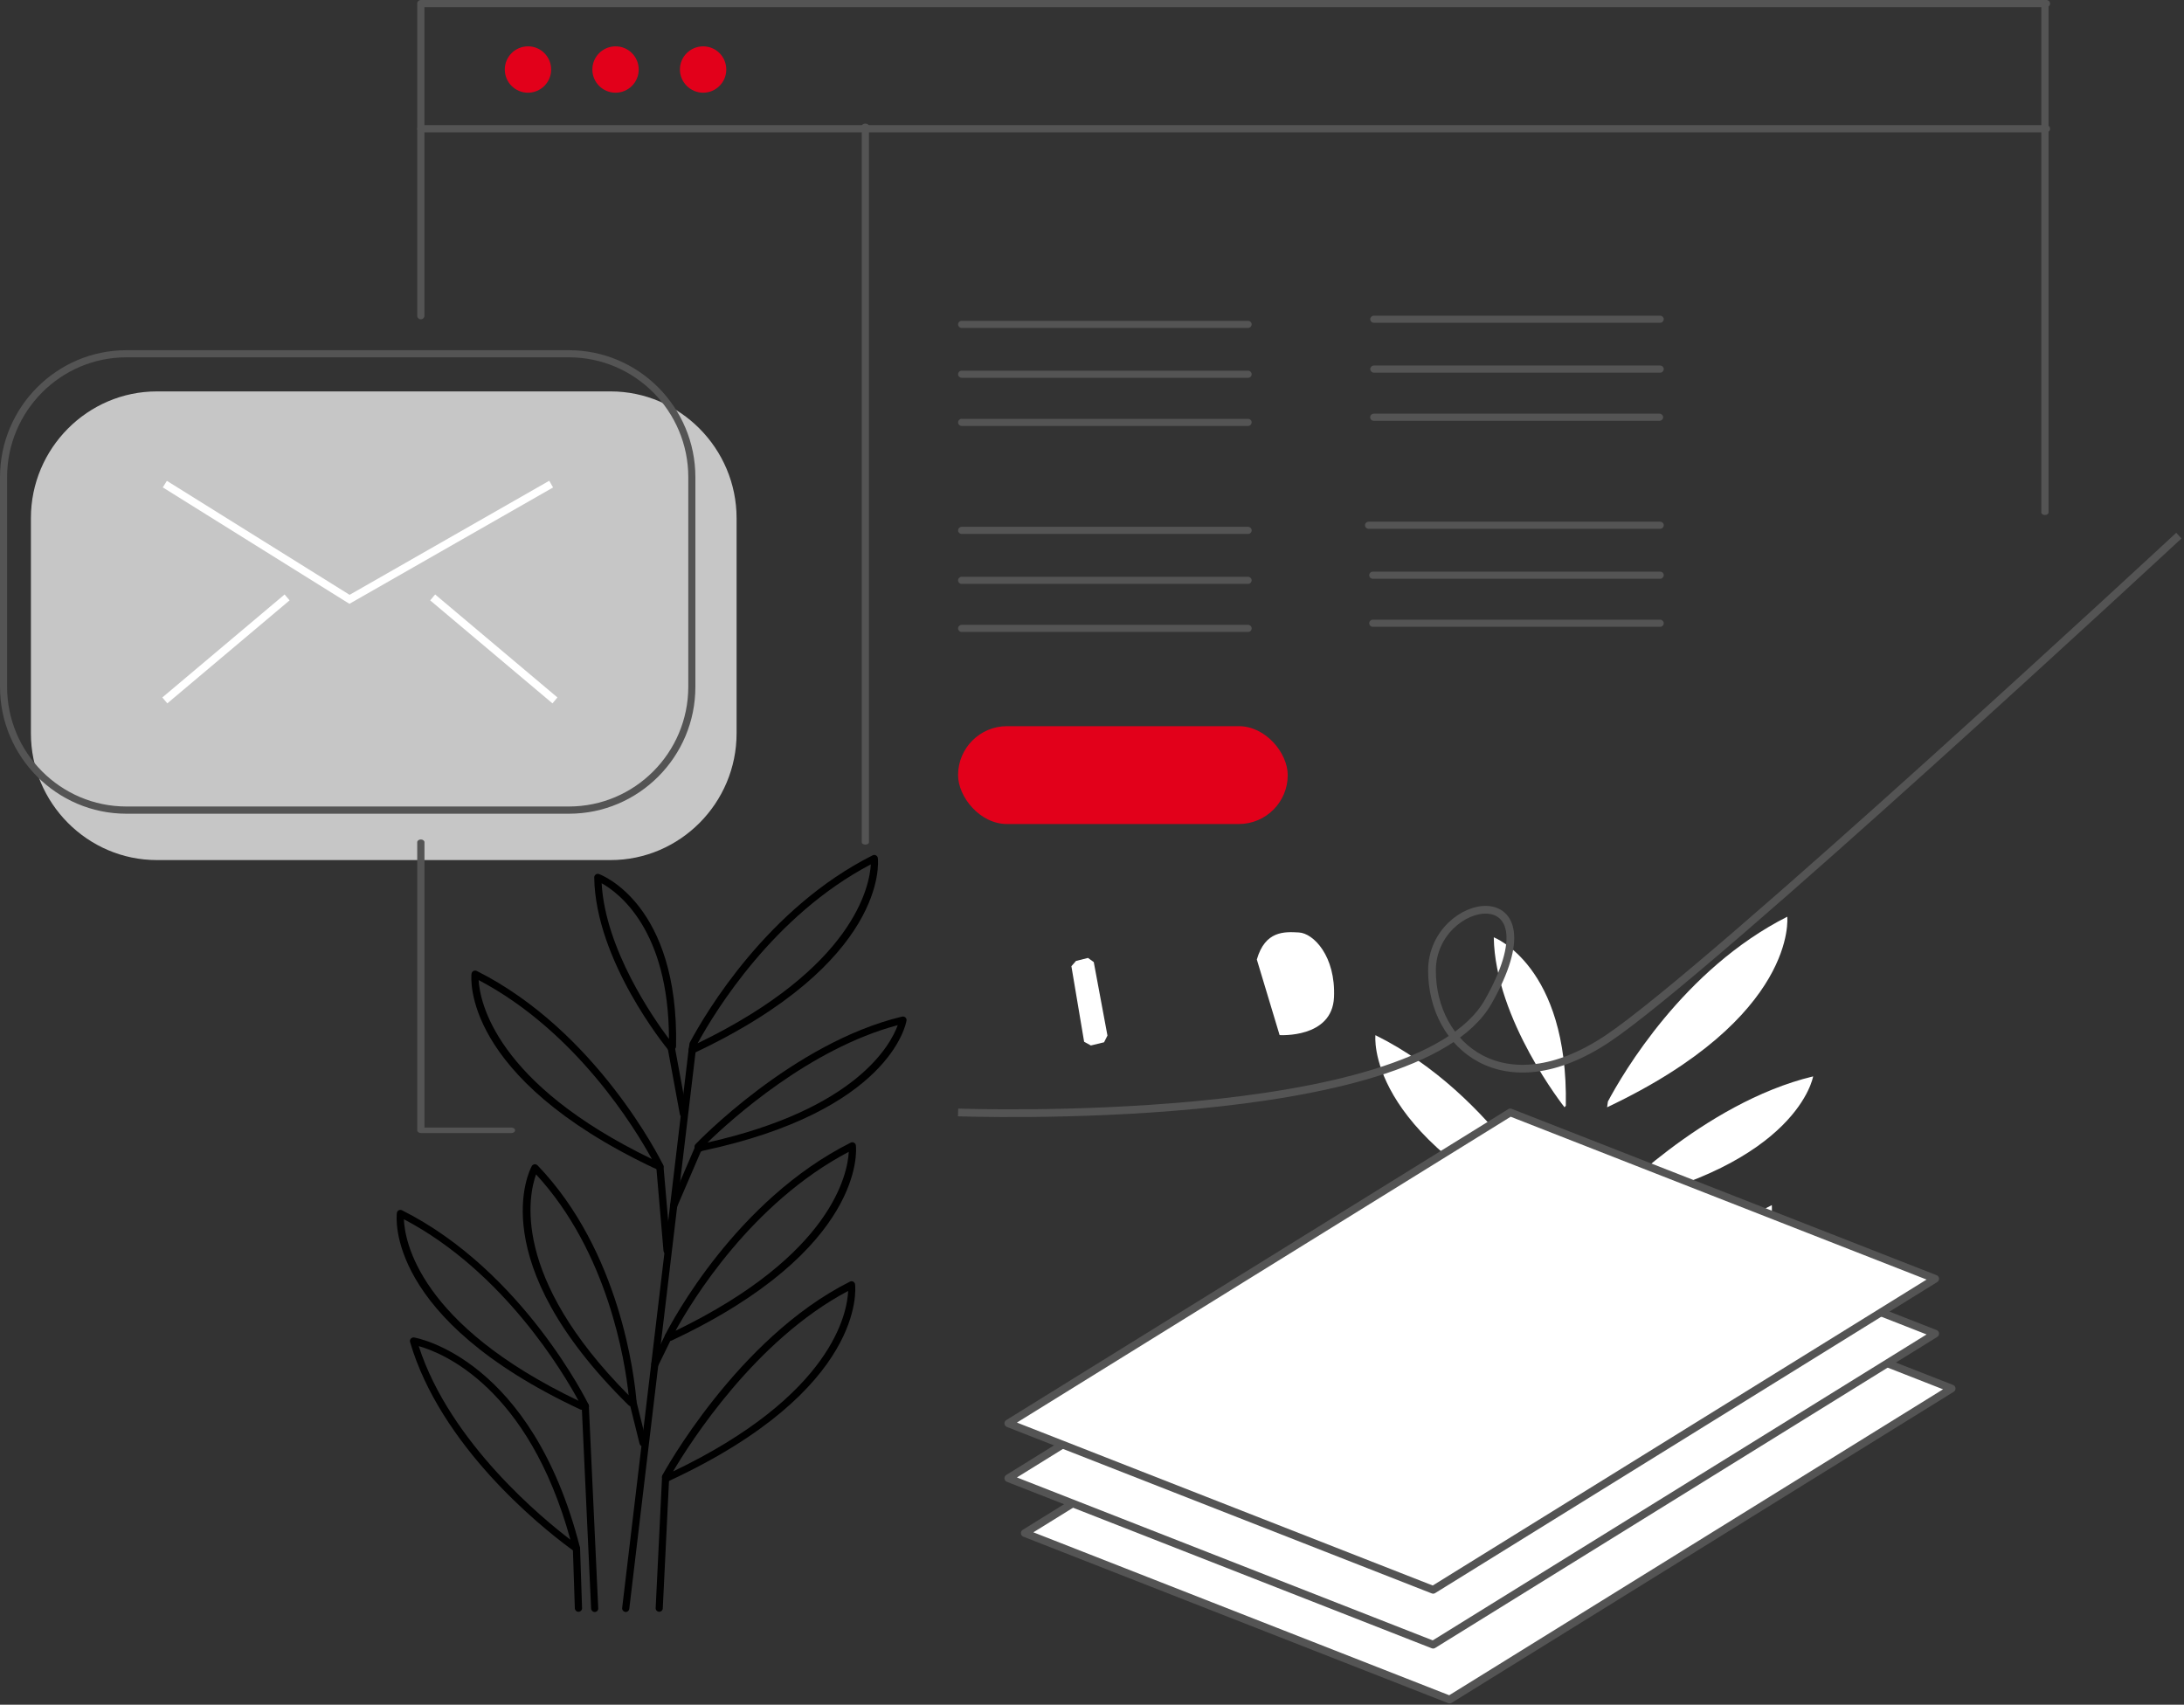 <svg width="424" height="331" viewBox="0 0 424 331" fill="none" xmlns="http://www.w3.org/2000/svg">
    <rect x="0" y="0" width="424" height="331" fill="#333333" stroke="none"/>
    <path d="M118.546 76H30.454C16.999 76 6 87.066 6 100.603V142.397C6 155.934 16.999 167 30.454 167H118.546C132.001 167 143 155.934 143 142.397V100.623C143 87.086 132.001 76 118.546 76Z" fill="#C6C6C6"/>
    <path d="M107 13.5C107 15.995 104.975 18 102.5 18C100.005 18 98 15.975 98 13.5C98 11.005 100.025 9 102.5 9C104.975 8.98 107 11.005 107 13.5Z" fill="#E2001A"/>
    <path d="M124 13.5C124 15.995 121.975 18 119.5 18C117.005 18 115 15.975 115 13.5C115 11.005 117.025 9 119.5 9C121.975 8.98 124 11.005 124 13.5Z" fill="#E2001A"/>
    <path d="M141 13.5C141 15.995 138.98 18 136.51 18C134.041 18 132 15.975 132 13.5C132 11.005 134.02 9 136.51 9C139 9 141 11.005 141 13.5Z" fill="#E2001A"/>
    <path d="M244 186.311L248.422 200.986C248.422 200.986 258.629 201.653 258.98 193.649C259.331 185.644 254.992 181.197 252.161 181.056C249.331 180.894 245.612 180.712 244 186.311Z" fill="white"/>
    <path d="M208 187.606L208.898 186.582L211.219 186L212.342 186.803L215 201.073L214.345 202.378L211.781 203L210.471 202.277L208 187.606Z" fill="white"/>
    <path d="M340.618 242.636C317.294 254.255 302.297 281.972 302.297 281.972L302.913 282.056C343.23 263.36 340.618 242.636 340.618 242.636Z" fill="white"/>
    <path d="M267.024 201C267.024 201 264.857 220.085 301.856 237.485L303 238C302.739 237.445 290.399 212.574 267.024 201Z" fill="white"/>
    <path d="M290 182C290.251 198.01 303.736 215 303.736 215L303.987 214.7C304.49 187.477 290 182 290 182Z" fill="white"/>
    <path d="M346.976 178C326.874 188.153 315.03 208.458 312.158 213.883L312 215C349.155 197.427 346.976 178 346.976 178Z" fill="white"/>
    <path d="M343.976 234C321.914 244.925 309.633 267.651 308 270.86L308.343 271C346.194 253.417 343.976 234 343.976 234Z" fill="white"/>
    <path d="M312 233.718L312.423 234C312.443 233.98 312.443 233.919 312.463 233.899C349.18 226.17 352 209 352 209C330.57 214.133 312 233.718 312 233.718Z" fill="white"/>
    <path fill-rule="evenodd" clip-rule="evenodd" d="M112.939 273.73H113.659C113.899 273.73 114.12 273.61 114.24 273.43C114.36 273.23 114.38 272.969 114.28 272.749C114.16 272.489 101.569 246.796 78.05 235.001C77.85 234.901 77.61 234.901 77.41 235.001C77.21 235.101 77.07 235.301 77.049 235.522C76.949 236.343 74.868 255.988 112.638 273.67C112.739 273.71 112.839 273.73 112.939 273.73ZM78.411 236.743C78.571 240.948 81.313 257.169 112.318 271.988C109.416 266.621 97.786 246.916 78.411 236.743Z" fill="black"/>
    <path fill-rule="evenodd" clip-rule="evenodd" d="M129.132 287.488C129.132 287.488 129.712 287.568 129.792 287.568C129.892 287.568 129.993 287.548 130.073 287.467C168.083 269.745 166.102 250.2 166.002 249.379C165.982 249.159 165.842 248.958 165.642 248.858C165.441 248.758 165.201 248.758 165.001 248.858C143.063 259.852 128.732 286.186 128.591 286.446C128.491 286.666 128.491 286.907 128.591 287.107C128.712 287.327 128.912 287.467 129.132 287.488ZM164.661 250.661C146.606 260.193 133.936 280.178 130.673 285.705C161.698 270.866 164.481 254.846 164.661 250.661Z" fill="black"/>
    <path fill-rule="evenodd" clip-rule="evenodd" d="M111.518 301.245C111.638 301.346 111.778 301.386 111.918 301.386C112.058 301.386 112.198 301.346 112.318 301.225C112.558 301.065 112.678 300.765 112.598 300.484C103.247 263.719 80.863 259.779 80.379 259.694C80.376 259.693 80.374 259.693 80.372 259.692C80.152 259.672 79.912 259.753 79.752 259.933C79.592 260.113 79.552 260.373 79.612 260.594C85.516 280.719 104.732 296.219 110.477 300.484L111.518 301.245ZM81.293 261.375C87.378 280.259 105.773 295.198 110.737 298.962C102.57 269.245 85.797 262.636 81.293 261.375Z" fill="black"/>
    <path fill-rule="evenodd" clip-rule="evenodd" d="M122.006 272.829C122.126 272.969 122.306 273.029 122.486 273.029C122.607 273.029 122.747 272.989 122.867 272.909L123.247 272.669C123.467 272.528 123.587 272.288 123.567 272.028C123.167 267.302 120.405 242.971 104.352 226.269C104.192 226.109 103.971 226.049 103.751 226.069C103.531 226.109 103.331 226.229 103.231 226.43C102.83 227.171 93.603 244.873 122.006 272.829ZM104.071 228.032C102.67 231.917 99.067 247.777 122.046 270.906C121.345 264.318 118.063 243.191 104.071 228.032Z" fill="black"/>
    <path fill-rule="evenodd" clip-rule="evenodd" d="M127.831 227.17C127.911 227.21 128.011 227.23 128.111 227.23C128.291 227.23 128.491 227.17 128.631 227.01C128.832 226.79 128.872 226.469 128.752 226.209C128.231 225.148 115.781 200.176 92.542 188.521C92.342 188.421 92.102 188.441 91.902 188.541C91.701 188.661 91.561 188.861 91.541 189.082C91.441 189.903 89.74 209.067 126.69 226.67L127.831 227.17ZM92.922 190.303C93.163 194.509 96.185 210.369 126.55 225.047C123.307 219.12 111.858 200.256 92.922 190.303Z" fill="black"/>
    <path fill-rule="evenodd" clip-rule="evenodd" d="M129.752 203.881C129.892 204.041 130.012 204.102 130.293 204.142C130.513 204.142 130.693 204.041 130.833 203.901L131.093 203.601C131.193 203.481 131.254 203.321 131.254 203.16C131.774 175.705 116.942 169.958 116.301 169.718C116.081 169.638 115.841 169.658 115.661 169.798C115.461 169.938 115.361 170.158 115.361 170.379C115.601 186.499 129.172 203.18 129.752 203.881ZM116.802 171.5C117.522 184.316 126.81 197.653 129.872 201.739C129.852 180.431 119.984 173.262 116.802 171.5Z" fill="black"/>
    <path fill-rule="evenodd" clip-rule="evenodd" d="M133.976 204.402C134.096 204.502 134.256 204.542 134.396 204.542C134.496 204.542 134.596 204.522 134.676 204.502C172.247 186.839 170.526 167.455 170.425 166.633C170.405 166.393 170.265 166.193 170.065 166.093C169.865 165.973 169.625 165.973 169.425 166.073C149.108 176.266 137.118 196.451 133.936 202.399C133.896 202.459 133.876 202.539 133.856 202.619L133.696 203.741C133.656 204.001 133.776 204.241 133.976 204.402ZM169.064 167.835C150.209 177.728 138.86 196.311 135.437 202.579C165.802 187.901 168.824 172.04 169.064 167.835Z" fill="black"/>
    <path fill-rule="evenodd" clip-rule="evenodd" d="M129.812 260.293C129.912 260.333 129.992 260.353 130.093 260.353C130.193 260.353 130.313 260.333 130.393 260.293C167.983 242.63 166.262 223.246 166.162 222.424C166.142 222.184 166.002 221.984 165.802 221.884C165.601 221.764 165.361 221.764 165.161 221.864C142.923 233.018 130.473 256.548 129.132 259.191C129.032 259.372 129.032 259.572 129.092 259.752C129.152 259.932 129.292 260.072 129.472 260.153L129.812 260.293ZM164.781 223.646C145.825 233.619 134.296 252.643 131.153 258.39C161.618 243.652 164.561 227.811 164.781 223.646Z" fill="black"/>
    <path fill-rule="evenodd" clip-rule="evenodd" d="M135.577 223.526C135.677 223.586 135.777 223.606 135.877 223.606C135.977 223.606 136.098 223.586 136.218 223.546C136.227 223.541 136.238 223.536 136.249 223.531C136.285 223.515 136.327 223.496 136.358 223.466C172.707 215.736 175.87 198.894 175.99 198.173C176.03 197.953 175.95 197.713 175.77 197.553C175.59 197.392 175.349 197.352 175.129 197.392C153.852 202.479 135.197 221.984 135.017 222.184C134.877 222.324 134.817 222.544 134.837 222.745C134.857 222.945 134.977 223.125 135.157 223.245L135.577 223.526ZM174.289 199.054C157.095 203.62 141.842 217.478 137.359 221.844C166.362 215.335 172.927 202.799 174.289 199.054Z" fill="black"/>
    <path d="M121.486 313C121.025 312.96 120.745 312.6 120.785 312.219L133.696 203.761C133.736 203.381 134.056 203.1 134.476 203.16C134.856 203.201 135.137 203.561 135.077 203.941L122.166 312.4C122.126 312.74 121.826 313 121.486 313Z" fill="black"/>
    <path d="M115.461 313C115.08 313 114.78 312.7 114.76 312.34L112.939 273.07C112.919 272.689 113.219 272.349 113.599 272.349C114.06 272.369 114.32 272.629 114.32 273.009L116.141 312.28C116.161 312.66 115.861 313 115.481 313C115.481 313 115.481 313 115.461 313Z" fill="black"/>
    <path d="M112.298 312.96C111.918 312.96 111.618 312.66 111.598 312.28L111.217 300.725C111.197 300.344 111.497 300.024 111.898 300.004C112.278 300.024 112.598 300.284 112.618 300.685L112.999 312.239C113.019 312.62 112.718 312.94 112.318 312.96H112.298Z" fill="black"/>
    <path d="M127.991 312.96C127.57 312.94 127.27 312.62 127.29 312.239L128.531 286.787C128.551 286.406 128.872 286.146 129.252 286.126C129.632 286.146 129.932 286.466 129.912 286.847L128.671 312.299C128.671 312.66 128.351 312.96 127.991 312.96Z" fill="black"/>
    <path d="M124.848 280.859C124.528 280.859 124.248 280.639 124.168 280.339L122.006 271.607C121.906 271.227 122.146 270.847 122.506 270.766C122.887 270.686 123.267 270.907 123.347 271.267L125.509 279.998C125.609 280.379 125.369 280.759 125.008 280.839C124.968 280.859 124.908 280.859 124.848 280.859Z" fill="black"/>
    <path d="M127.13 265.6C127.03 265.6 126.93 265.58 126.83 265.52C126.49 265.36 126.35 264.939 126.51 264.579L129.152 259.172C129.312 258.831 129.732 258.691 130.093 258.851C130.433 259.011 130.573 259.432 130.413 259.792L127.771 265.199C127.631 265.46 127.39 265.6 127.13 265.6Z" fill="black"/>
    <path d="M129.512 243.531C129.152 243.531 128.851 243.251 128.811 242.891L127.41 226.59C127.37 226.209 127.671 225.869 128.051 225.829C128.471 225.789 128.771 226.089 128.811 226.47L130.213 242.77C130.253 243.151 129.952 243.491 129.572 243.531C129.552 243.531 129.532 243.531 129.512 243.531Z" fill="black"/>
    <path d="M132.675 216.958C132.354 216.958 132.054 216.717 131.994 216.397L129.632 203.581C129.552 203.2 129.812 202.84 130.193 202.76C130.573 202.68 130.933 202.94 131.013 203.32L133.375 216.137C133.455 216.517 133.195 216.878 132.815 216.958C132.755 216.958 132.715 216.958 132.675 216.958Z" fill="black"/>
    <path d="M130.773 234.821C130.673 234.821 130.593 234.801 130.493 234.761C130.133 234.6 129.972 234.2 130.133 233.84L135.017 222.485C135.177 222.125 135.577 221.964 135.937 222.125C136.298 222.285 136.458 222.685 136.298 223.046L131.414 234.4C131.314 234.661 131.053 234.821 130.773 234.821Z" fill="black"/>
    <path fill-rule="evenodd" clip-rule="evenodd" d="M24.545 158H110.454C124.004 158 135.02 146.935 135 133.345V92.655C135 79.065 123.984 68 110.454 68H24.545C11.015 68 0 79.065 0 92.655V133.345C0 146.935 11.015 158 24.545 158ZM1.377 92.655C1.377 79.826 11.774 69.383 24.545 69.383H110.454C123.226 69.383 133.623 79.826 133.623 92.655V133.345C133.623 146.154 123.226 156.597 110.454 156.597H24.545C11.774 156.597 1.377 146.174 1.377 133.345V92.655Z" fill="#545454"/>
    <path d="M81.701 62C81.32 62 81 61.682 81 61.304V0.696C81 0.318 81.32 0 81.701 0H397.299C397.68 0 398 0.318 398 0.696C398 1.073 397.68 1.391 397.299 1.391H82.402V61.304C82.402 61.682 82.081 62 81.701 62Z" fill="#545454"/>
    <path d="M99.296 220H81.704C81.322 220 81 219.757 81 219.469V163.531C81 163.243 81.322 163 81.704 163C82.086 163 82.407 163.243 82.407 163.531V218.938H99.296C99.678 218.938 100 219.181 100 219.469C100 219.772 99.678 220 99.296 220Z" fill="#545454"/>
    <path d="M397 100C396.62 100 396.3 99.774 396.3 99.506V0.494C396.3 0.226 396.62 0 397 0C397.38 0 397.7 0.226 397.7 0.494V99.506C397.7 99.774 397.4 100 397 100Z" fill="#545454"/>
    <path d="M397.299 25.7H81.701C81.32 25.7 81 25.38 81 25C81 24.62 81.32 24.3 81.701 24.3H397.299C397.68 24.3 398 24.62 398 25C398 25.38 397.7 25.7 397.299 25.7Z" fill="#545454"/>
    <path d="M168 164C167.62 164 167.3 163.79 167.3 163.541V24.459C167.3 24.21 167.62 24 168 24C168.38 24 168.7 24.21 168.7 24.459V163.541C168.7 163.803 168.38 164 168 164Z" fill="#545454"/>
    <path d="M242.305 63.676H186.695C186.318 63.676 186 63.361 186 62.986C186 62.611 186.318 62.296 186.695 62.296H242.305C242.682 62.296 243 62.611 243 62.986C242.98 63.361 242.682 63.676 242.305 63.676Z" fill="#545454"/>
    <path d="M242.305 73.358H186.695C186.318 73.358 186 73.042 186 72.668C186 72.293 186.318 71.977 186.695 71.977H242.305C242.682 71.977 243 72.293 243 72.668C242.98 73.062 242.682 73.358 242.305 73.358Z" fill="#545454"/>
    <path d="M242.305 82.704H186.695C186.318 82.704 186 82.389 186 82.014C186 81.64 186.318 81.324 186.695 81.324H242.305C242.682 81.324 243 81.64 243 82.014C242.98 82.389 242.682 82.704 242.305 82.704Z" fill="#545454"/>
    <path d="M242.305 103.676H186.695C186.318 103.676 186 103.361 186 102.986C186 102.611 186.318 102.296 186.695 102.296H242.305C242.682 102.296 243 102.611 243 102.986C242.98 103.38 242.682 103.676 242.305 103.676Z" fill="#545454"/>
    <path d="M242.305 113.377H186.695C186.318 113.377 186 113.062 186 112.687C186 112.312 186.318 111.997 186.695 111.997H242.305C242.682 111.997 243 112.312 243 112.687C242.98 113.062 242.682 113.377 242.305 113.377Z" fill="#545454"/>
    <path d="M242.305 122.704H186.695C186.318 122.704 186 122.389 186 122.014C186 121.64 186.318 121.324 186.695 121.324H242.305C242.682 121.324 243 121.64 243 122.014C242.98 122.409 242.682 122.704 242.305 122.704Z" fill="#545454"/>
    <path d="M322.306 62.676H266.714C266.337 62.676 266.02 62.361 266.02 61.986C266.02 61.611 266.337 61.296 266.714 61.296H322.306C322.682 61.296 323 61.611 323 61.986C322.98 62.361 322.682 62.676 322.306 62.676Z" fill="#545454"/>
    <path d="M322.306 72.358H266.714C266.337 72.358 266.02 72.042 266.02 71.668C266.02 71.293 266.337 70.977 266.714 70.977H322.306C322.682 70.977 323 71.293 323 71.668C322.98 72.062 322.682 72.358 322.306 72.358Z" fill="#545454"/>
    <path d="M322.187 81.704H266.694C266.317 81.704 266 81.389 266 81.014C266 80.64 266.317 80.324 266.694 80.324H322.187C322.564 80.324 322.881 80.64 322.881 81.014C322.881 81.389 322.564 81.704 322.187 81.704Z" fill="#545454"/>
    <path d="M322.303 102.676H265.697C265.319 102.676 265 102.361 265 101.986C265 101.611 265.319 101.296 265.697 101.296H322.303C322.681 101.296 323 101.611 323 101.986C322.98 102.38 322.681 102.676 322.303 102.676Z" fill="#545454"/>
    <path d="M322.303 112.377H266.513C266.135 112.377 265.816 112.062 265.816 111.687C265.816 111.312 266.135 110.997 266.513 110.997H322.303C322.681 110.997 323 111.312 323 111.687C322.98 112.062 322.681 112.377 322.303 112.377Z" fill="#545454"/>
    <path d="M322.303 121.704H266.513C266.135 121.704 265.816 121.389 265.816 121.014C265.816 120.64 266.135 120.324 266.513 120.324H322.303C322.681 120.324 323 120.64 323 121.014C322.98 121.409 322.681 121.704 322.303 121.704Z" fill="#545454"/>
    <rect x="186" y="141" width="64" height="19" rx="9.5" fill="#E2001A"/>
    <path fill-rule="evenodd" clip-rule="evenodd" d="M281.423 330L198.951 297.68L296.399 237.309L378.89 269.61L281.423 330Z" fill="white" stroke="#545454" stroke-width="1.5" stroke-linecap="round" stroke-linejoin="round"/>
    <path fill-rule="evenodd" clip-rule="evenodd" d="M278.227 319.346L195.755 287.026L293.203 226.654L375.693 258.955L278.227 319.346Z" fill="white" stroke="#545454" stroke-width="1.5" stroke-linecap="round" stroke-linejoin="round"/>
    <path fill-rule="evenodd" clip-rule="evenodd" d="M278.227 308.692L195.755 276.372L293.203 216L375.693 248.301L278.227 308.692Z" fill="white" stroke="#545454" stroke-width="1.5" stroke-linecap="round" stroke-linejoin="round"/>
    <path d="M32 94L67.853 116.371L107 94" stroke="white" stroke-width="1.5"/>
    <path d="M83.998 116L107.737 135.998" stroke="white" stroke-width="1.5"/>
    <path d="M55.737 116L31.998 135.998" stroke="white" stroke-width="1.5"/>
    <path d="M186 216C186 216 274.841 219.329 288.92 194.5C303 169.671 278.004 173.759 278.004 188.456C278.004 203.152 292 215.021 312 201.738C332 188.456 423 104 423 104" stroke="#545454" stroke-width="1.5"/>
</svg>
